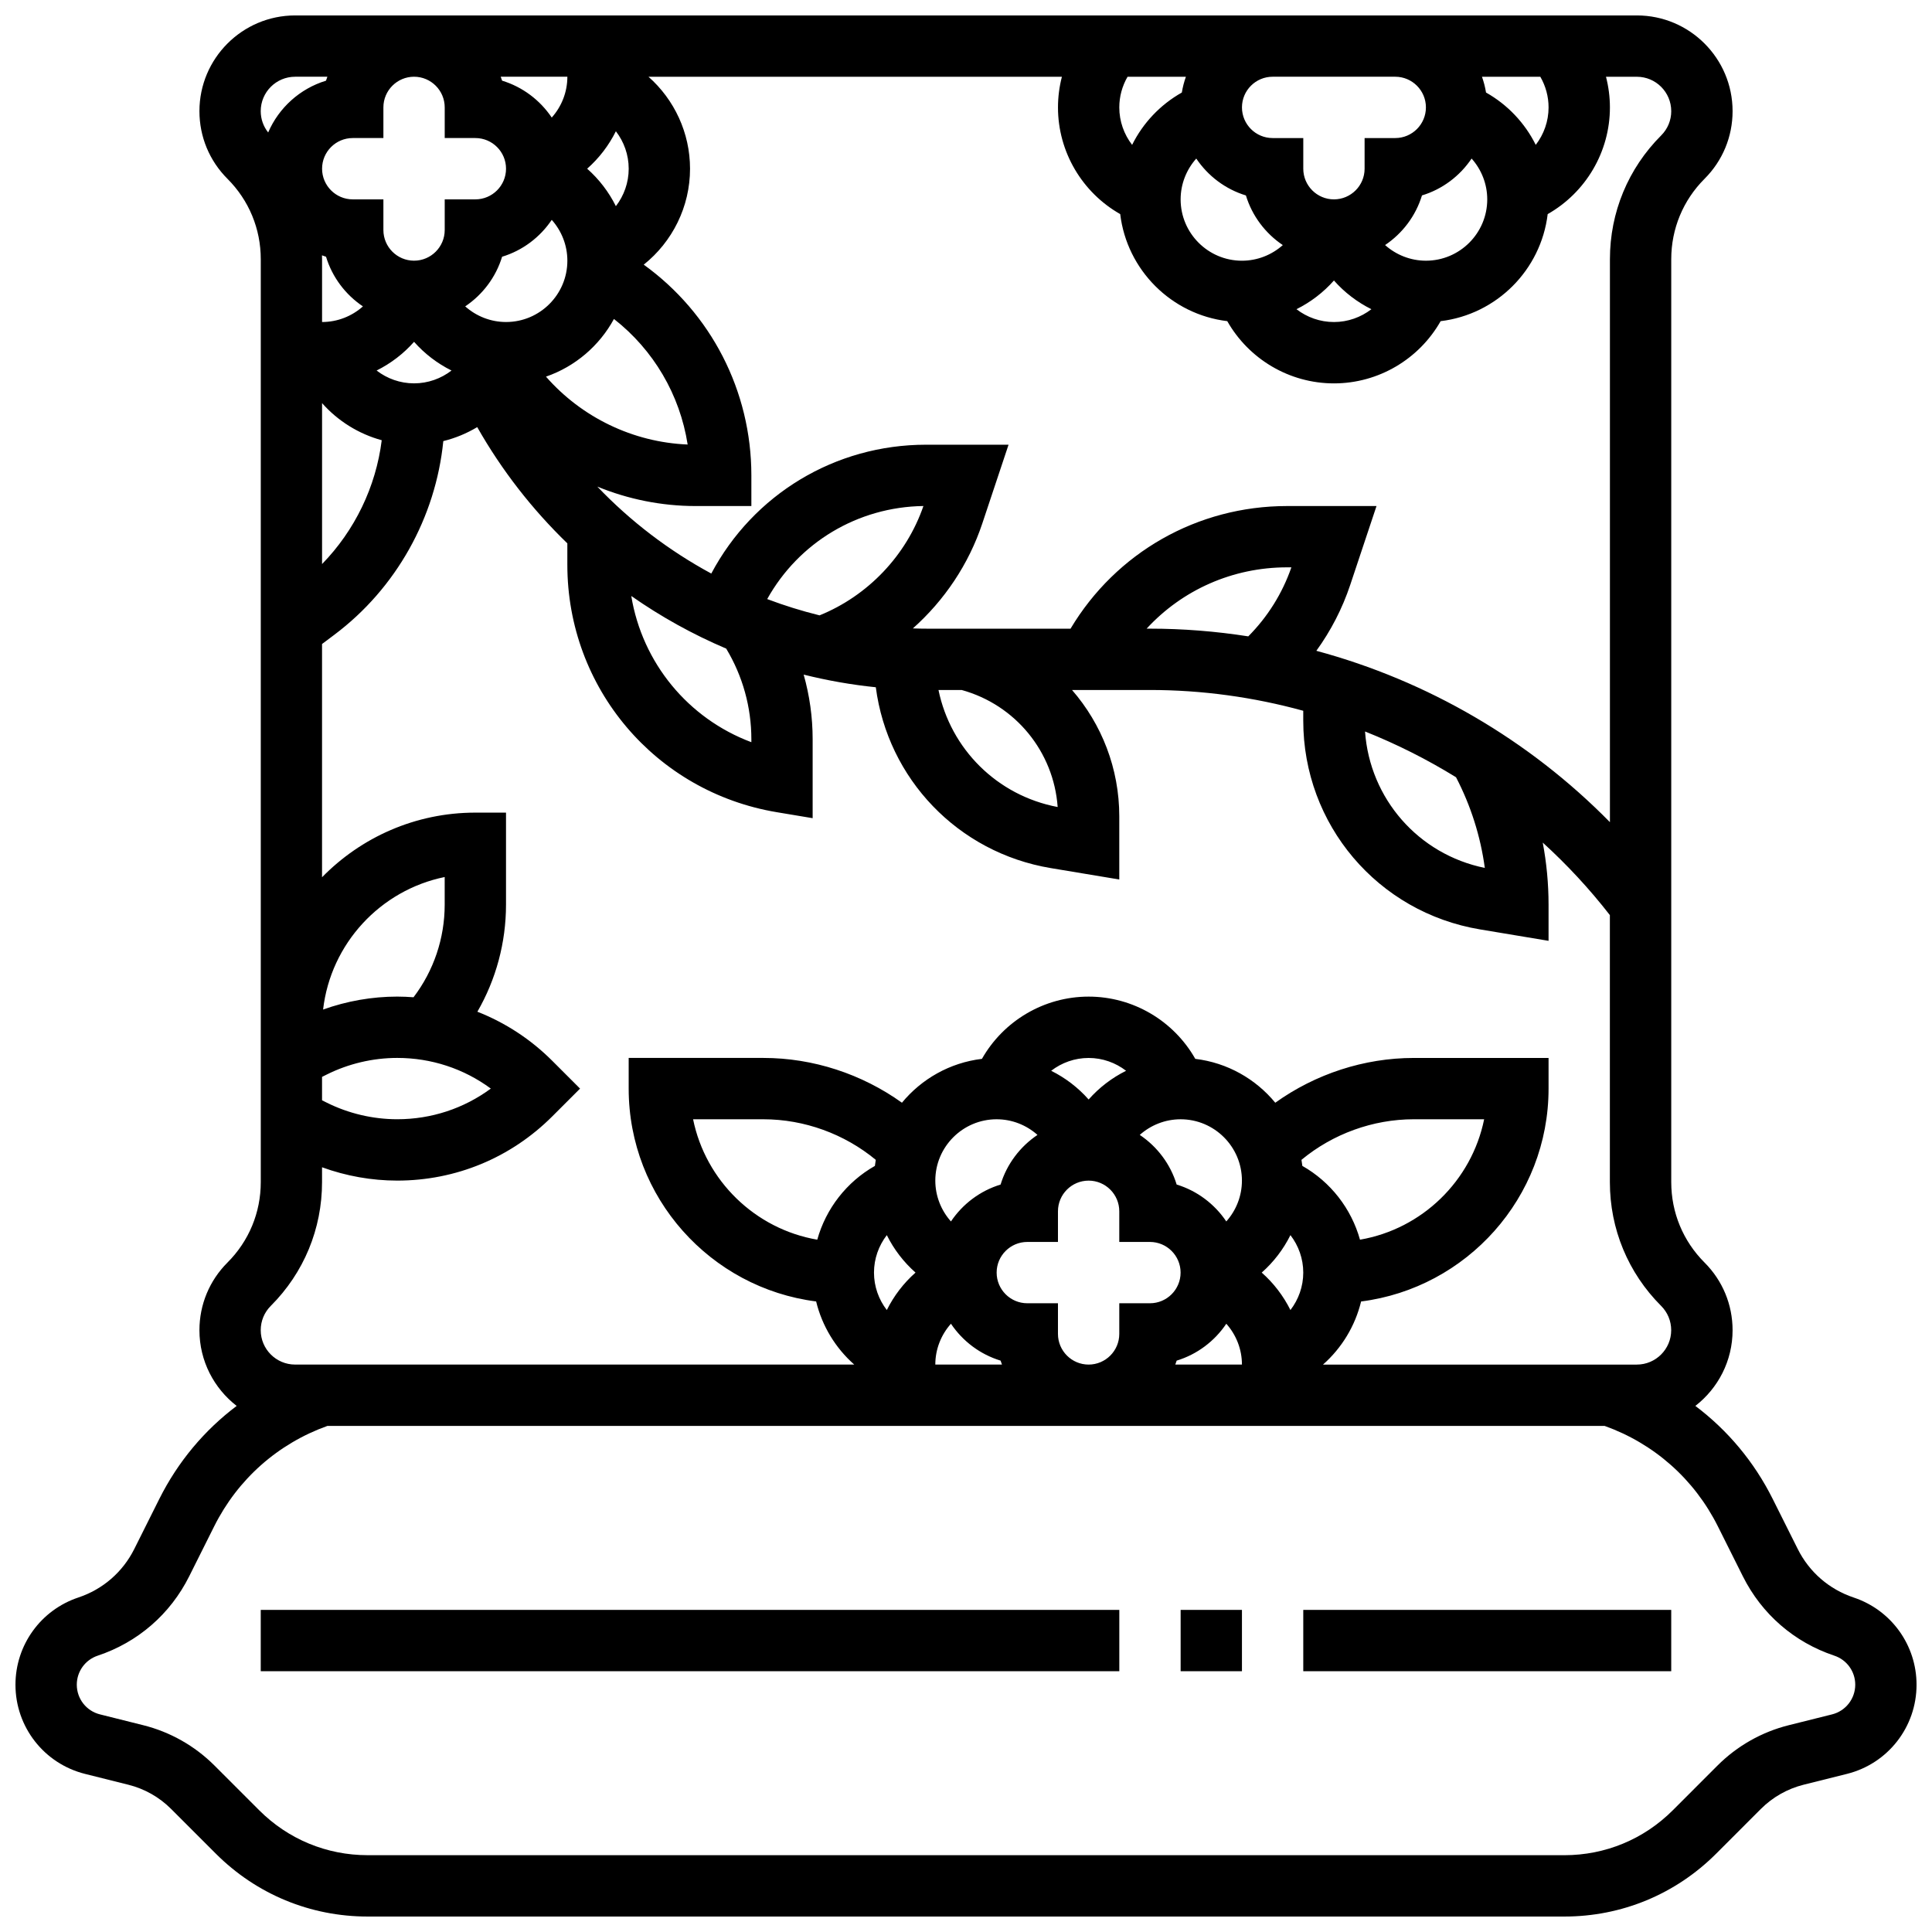 <?xml version="1.0" encoding="UTF-8"?>
<!-- Uploaded to: ICON Repo, www.svgrepo.com, Generator: ICON Repo Mixer Tools -->
<svg width="800px" height="800px" version="1.1" viewBox="144 144 512 512" xmlns="http://www.w3.org/2000/svg">
 <defs>
  <clipPath id="a">
   <path d="m148.09 148.09h503.81v503.81h-503.81z"/>
  </clipPath>
 </defs>
 <g clip-path="url(#a)">
  <path d="m635.25 567.36c-6.504-2.168-11.77-6.738-14.836-12.871l-6.629-13.254c-4.926-9.855-11.949-18.219-20.5-24.652 5.996-4.644 9.867-11.906 9.867-20.059 0-6.773-2.641-13.145-7.43-17.934-5.688-5.688-8.824-13.254-8.824-21.301v-244.6c0-8.047 3.133-15.609 8.824-21.301 4.789-4.789 7.43-11.156 7.43-17.934 0-13.984-11.379-25.363-25.363-25.363h-355.57c-13.988 0-25.367 11.379-25.367 25.363 0 6.773 2.641 13.145 7.43 17.934 5.691 5.691 8.824 13.254 8.824 21.301v244.6c0 8.047-3.133 15.609-8.824 21.301-4.789 4.789-7.43 11.16-7.43 17.934 0 8.152 3.871 15.414 9.867 20.059-8.551 6.438-15.574 14.801-20.5 24.652l-6.629 13.254c-3.066 6.133-8.336 10.699-14.836 12.867-9.961 3.324-16.656 12.613-16.656 23.117 0 11.199 7.59 20.918 18.453 23.633l11.473 2.871c4.285 1.07 8.199 3.285 11.324 6.414l11.859 11.859c10.742 10.738 25.027 16.652 40.219 16.652h317.15c15.195 0 29.477-5.918 40.223-16.66l11.855-11.859c3.125-3.125 7.039-5.34 11.324-6.414l11.473-2.867c10.867-2.711 18.453-12.43 18.453-23.629 0-10.504-6.695-19.793-16.656-23.109zm-48.352-393.91c0 2.434-0.949 4.723-2.668 6.441-8.758 8.762-13.582 20.406-13.582 32.793v149.2c-21.438-21.82-48.434-37.504-77.801-45.414 3.844-5.305 6.883-11.188 8.973-17.453l6.969-20.91h-23.691c-23.793 0-45.344 12.332-57.395 32.504h-37.695c-1.367 0-2.727-0.027-4.086-0.074 8.355-7.438 14.793-16.996 18.387-27.773l6.969-20.91h-21.863c-24.148 0-45.793 13.195-56.914 34.145-11.176-6.043-21.387-13.816-30.203-23.043 8.16 3.344 17 5.152 26.062 5.152h14.762v-8.125c0-22.402-10.723-43.012-28.523-55.844 7.59-6.059 12.27-15.344 12.27-25.418 0-9.512-4.164-18.324-11.012-24.379h109.56c-0.68 2.633-1.039 5.359-1.039 8.125 0 11.832 6.449 22.574 16.492 28.273 1.777 14.816 13.555 26.59 28.367 28.367 5.699 10.047 16.445 16.496 28.277 16.496s22.574-6.449 28.273-16.492c14.816-1.777 26.59-13.555 28.367-28.367 10.043-5.699 16.492-16.445 16.492-28.273 0-2.766-0.359-5.492-1.039-8.125h8.18c5.023-0.004 9.109 4.086 9.109 9.109zm-49.406 200.56c-17.605-3.586-30.484-18.359-31.742-36.16 8.371 3.336 16.441 7.398 24.113 12.129 3.91 7.512 6.5 15.656 7.629 24.031zm-113.2-16.141c-16.117-3.047-28.375-15.438-31.582-31.012h6.152c14.258 3.938 24.391 16.371 25.43 31.012zm-81.172-17.965v0.785c-16.754-6.269-28.91-21.016-31.824-38.746 7.871 5.5 16.301 10.18 25.156 13.945 4.363 7.254 6.668 15.508 6.668 24.016zm-105.64-159.32h8.125v-8.125c0-4.481 3.644-8.125 8.125-8.125s8.125 3.644 8.125 8.125v8.125h8.125c4.481 0 8.125 3.644 8.125 8.125 0 4.481-3.644 8.125-8.125 8.125h-8.125v8.125c0 4.481-3.644 8.125-8.125 8.125s-8.125-3.644-8.125-8.125v-8.125h-8.125c-4.481 0-8.125-3.644-8.125-8.125-0.004-4.481 3.644-8.125 8.125-8.125zm69.734-1.801c2.144 2.785 3.398 6.25 3.398 9.926 0 3.68-1.254 7.141-3.398 9.926-1.871-3.762-4.453-7.137-7.609-9.926 3.156-2.789 5.738-6.164 7.609-9.926zm-16.996 23.48c2.602 2.918 4.141 6.738 4.141 10.824 0 8.961-7.293 16.25-16.25 16.25-4.086 0-7.906-1.543-10.824-4.144 4.613-3.102 8.125-7.723 9.777-13.156 5.43-1.648 10.055-5.16 13.156-9.773zm-1.527 41.551c7.734-2.672 14.16-8.184 18.012-15.285 10.492 8.203 17.477 20.066 19.531 33.273-14.516-0.594-28.105-7.211-37.543-17.988zm1.527-68.66c-3.102-4.613-7.723-8.125-13.156-9.777-0.109-0.355-0.242-0.699-0.367-1.047l17.664 0.004c0 4.082-1.539 7.906-4.141 10.82zm-59.816 36.887c1.652 5.434 5.16 10.055 9.777 13.156-2.918 2.602-6.742 4.141-10.828 4.141v-16.66c0-0.34-0.016-0.676-0.023-1.012 0.355 0.129 0.707 0.266 1.074 0.375zm-1.051 38.789c4.18 4.727 9.68 8.156 15.812 9.836-1.539 12.344-7.141 23.922-15.812 32.812zm24.379-5.238c-3.68 0-7.141-1.254-9.926-3.398 3.762-1.871 7.137-4.453 9.926-7.609 2.789 3.156 6.164 5.738 9.926 7.609-2.785 2.144-6.246 3.398-9.926 3.398zm93.586 57.168c8.34-14.965 23.953-24.418 41.402-24.66-4.531 13.117-14.699 23.773-27.527 28.977-4.719-1.164-9.352-2.606-13.875-4.316zm127.49 9.883c-8.574-1.34-17.281-2.043-26.055-2.043h-0.883c9.43-10.25 22.781-16.25 37.227-16.25h1.137c-2.383 6.891-6.301 13.145-11.426 18.293zm79.582-140.18c0 3.68-1.254 7.141-3.398 9.926-2.875-5.781-7.445-10.641-13.176-13.867-0.234-1.441-0.598-2.84-1.074-4.184h15.461c1.418 2.449 2.188 5.242 2.188 8.125zm-20.395 13.555c2.602 2.914 4.144 6.738 4.144 10.82 0 8.961-7.293 16.25-16.25 16.25-4.086 0-7.906-1.543-10.824-4.144 4.613-3.102 8.125-7.723 9.777-13.156 5.43-1.645 10.051-5.156 13.152-9.77zm-36.484 32.316c2.789 3.156 6.164 5.738 9.926 7.609-2.785 2.148-6.25 3.398-9.926 3.398-3.68 0-7.141-1.254-9.926-3.398 3.758-1.871 7.137-4.453 9.926-7.609zm-24.379-5.242c-8.961 0-16.25-7.293-16.25-16.25 0-4.086 1.543-7.906 4.144-10.824 3.102 4.613 7.723 8.125 13.156 9.777 1.652 5.434 5.16 10.055 9.777 13.156-2.922 2.598-6.742 4.141-10.828 4.141zm-15.93-44.57c-5.731 3.227-10.301 8.086-13.176 13.867-2.148-2.785-3.398-6.25-3.398-9.926 0-2.879 0.77-5.672 2.191-8.125h15.461c-0.48 1.344-0.844 2.742-1.078 4.184zm56.559-4.188c4.481 0 8.125 3.644 8.125 8.125s-3.644 8.125-8.125 8.125h-8.125v8.125c0 4.481-3.644 8.125-8.125 8.125s-8.125-3.644-8.125-8.125v-8.125h-8.125c-4.481 0-8.125-3.644-8.125-8.125s3.644-8.125 8.125-8.125zm-291.55 0h8.551c-0.125 0.348-0.258 0.691-0.367 1.047-6.894 2.098-12.504 7.172-15.324 13.723-1.273-1.602-1.973-3.574-1.973-5.656 0-5.023 4.086-9.113 9.113-9.113zm7.137 265.05 1.207-0.602c5.781-2.894 12.254-4.422 18.719-4.422 9.047 0 17.656 2.852 24.801 8.125-7.144 5.273-15.754 8.125-24.801 8.125-6.465 0-12.938-1.527-18.719-4.418l-1.207-0.602zm32.504-45.652c0 8.934-2.91 17.516-8.258 24.551-1.43-0.105-2.871-0.176-4.32-0.176-6.676 0-13.355 1.18-19.648 3.434 2.023-17.5 15.203-31.648 32.223-35.121zm-46.086 106.34c8.762-8.762 13.582-20.406 13.582-32.793v-3.941c6.371 2.32 13.152 3.531 19.926 3.531 15.523 0 30.113-6.043 41.09-17.02l7.359-7.359-7.359-7.359c-5.75-5.75-12.5-10.133-19.848-13.016 4.938-8.562 7.586-18.309 7.586-28.383v-24.379h-8.125c-15.906 0-30.297 6.57-40.629 17.129v-61.816l3.25-2.438c16.391-12.293 26.867-31.102 28.887-51.332 3.188-0.785 6.215-2.039 8.988-3.707 6.512 11.473 14.586 21.812 23.883 30.805v5.684c0 32.629 23.359 60.207 55.547 65.57l9.461 1.578v-20.922c0-5.84-0.812-11.59-2.379-17.125 6.25 1.559 12.633 2.688 19.117 3.352 3.172 24.211 21.699 43.809 46.383 47.926l18.141 3.019v-16.719c0-12.688-4.656-24.461-12.523-33.504h20.648c13.84 0 27.5 1.902 40.629 5.508v2.621c0 27.531 19.711 50.797 46.867 55.324l18.141 3.023v-9.594c0-5.527-0.523-11.031-1.539-16.441 6.434 5.856 12.391 12.273 17.789 19.219v70.77c0 12.387 4.824 24.035 13.582 32.793 1.719 1.719 2.668 4.008 2.668 6.441 0 5.023-4.086 9.113-9.113 9.113h-83.16c4.965-4.387 8.516-10.223 10.094-16.723 27.977-3.562 49.68-27.492 49.68-56.414v-8.125h-35.711c-13.16 0-26.078 4.25-36.711 11.867-5.188-6.297-12.695-10.605-21.199-11.625-5.691-10.047-16.438-16.496-28.266-16.496-11.832 0-22.574 6.449-28.273 16.492-8.504 1.02-16.012 5.328-21.199 11.625-10.629-7.613-23.547-11.867-36.707-11.867h-35.711v8.125c0 28.922 21.703 52.855 49.676 56.41 1.578 6.5 5.129 12.34 10.094 16.723l-148.17 0.004c-5.023 0-9.113-4.086-9.113-9.113 0-2.434 0.949-4.723 2.668-6.441zm144.82-17.543c-16.469-2.832-29.582-15.609-32.906-31.91h18.641c10.84 0 21.461 3.879 29.773 10.754-0.09 0.531-0.168 1.066-0.234 1.605-7.496 4.25-12.973 11.316-15.273 19.551zm143.83 0c-2.301-8.234-7.777-15.301-15.277-19.555-0.066-0.539-0.141-1.074-0.234-1.605 8.312-6.879 18.934-10.754 29.773-10.754h18.641c-3.32 16.305-16.434 29.082-32.902 31.914zm-18.434-1.207c2.148 2.785 3.398 6.246 3.398 9.926 0 3.68-1.254 7.141-3.398 9.926-1.871-3.762-4.453-7.137-7.609-9.926 3.156-2.789 5.738-6.164 7.609-9.926zm-16.996-3.629c-3.102-4.613-7.723-8.125-13.156-9.777-1.652-5.434-5.16-10.055-9.777-13.156 2.918-2.598 6.738-4.141 10.824-4.141 8.961 0 16.25 7.293 16.25 16.25 0.004 4.086-1.539 7.906-4.141 10.824zm-36.484-32.316c-2.789-3.156-6.164-5.738-9.926-7.609 2.785-2.148 6.25-3.398 9.926-3.398 3.68 0 7.141 1.254 9.926 3.398-3.762 1.867-7.137 4.453-9.926 7.609zm-24.379 5.242c4.086 0 7.906 1.543 10.824 4.144-4.613 3.102-8.125 7.723-9.777 13.156-5.434 1.652-10.055 5.16-13.156 9.777-2.602-2.922-4.144-6.742-4.144-10.828 0-8.961 7.293-16.25 16.254-16.25zm-29.105 50.555c-2.148-2.785-3.398-6.246-3.398-9.926 0-3.68 1.254-7.141 3.398-9.926 1.871 3.762 4.453 7.137 7.609 9.926-3.156 2.789-5.738 6.164-7.609 9.926zm12.852 14.453c0-4.086 1.543-7.906 4.144-10.824 3.102 4.613 7.723 8.125 13.156 9.777 0.109 0.355 0.242 0.699 0.367 1.047zm32.504-8.125v-8.125h-8.125c-4.481 0-8.125-3.644-8.125-8.125s3.644-8.125 8.125-8.125h8.125v-8.125c0-4.481 3.644-8.125 8.125-8.125s8.125 3.644 8.125 8.125v8.125h8.125c4.481 0 8.125 3.644 8.125 8.125s-3.644 8.125-8.125 8.125h-8.125v8.125c0 4.481-3.644 8.125-8.125 8.125-4.477 0-8.125-3.644-8.125-8.125zm31.457 7.078c5.434-1.652 10.055-5.16 13.156-9.777 2.602 2.918 4.144 6.738 4.144 10.824h-17.664c0.121-0.348 0.254-0.691 0.363-1.047zm173.68 93.75-11.473 2.867c-7.144 1.785-13.668 5.481-18.875 10.688l-11.855 11.859c-7.676 7.676-17.879 11.902-28.73 11.902l-317.15-0.004c-10.852 0-21.055-4.227-28.73-11.902l-11.855-11.855c-5.207-5.207-11.734-8.902-18.875-10.688l-11.473-2.871c-3.617-0.902-6.141-4.137-6.141-7.867 0-3.496 2.227-6.586 5.547-7.691 10.621-3.539 19.227-11.004 24.234-21.02l6.629-13.254c6.258-12.512 16.891-21.914 30.016-26.617h338.46c13.125 4.703 23.758 14.105 30.016 26.617l6.629 13.254c5.008 10.012 13.613 17.477 24.234 21.02 3.316 1.105 5.543 4.195 5.543 7.691-0.004 3.731-2.531 6.965-6.148 7.871z"/>
 </g>
 <path d="m489.38 570.64h97.512v16.25h-97.512z"/>
 <path d="m456.88 570.64h16.25v16.25h-16.25z"/>
 <path d="m213.1 570.64h227.53v16.25h-227.53z"/>
</svg>